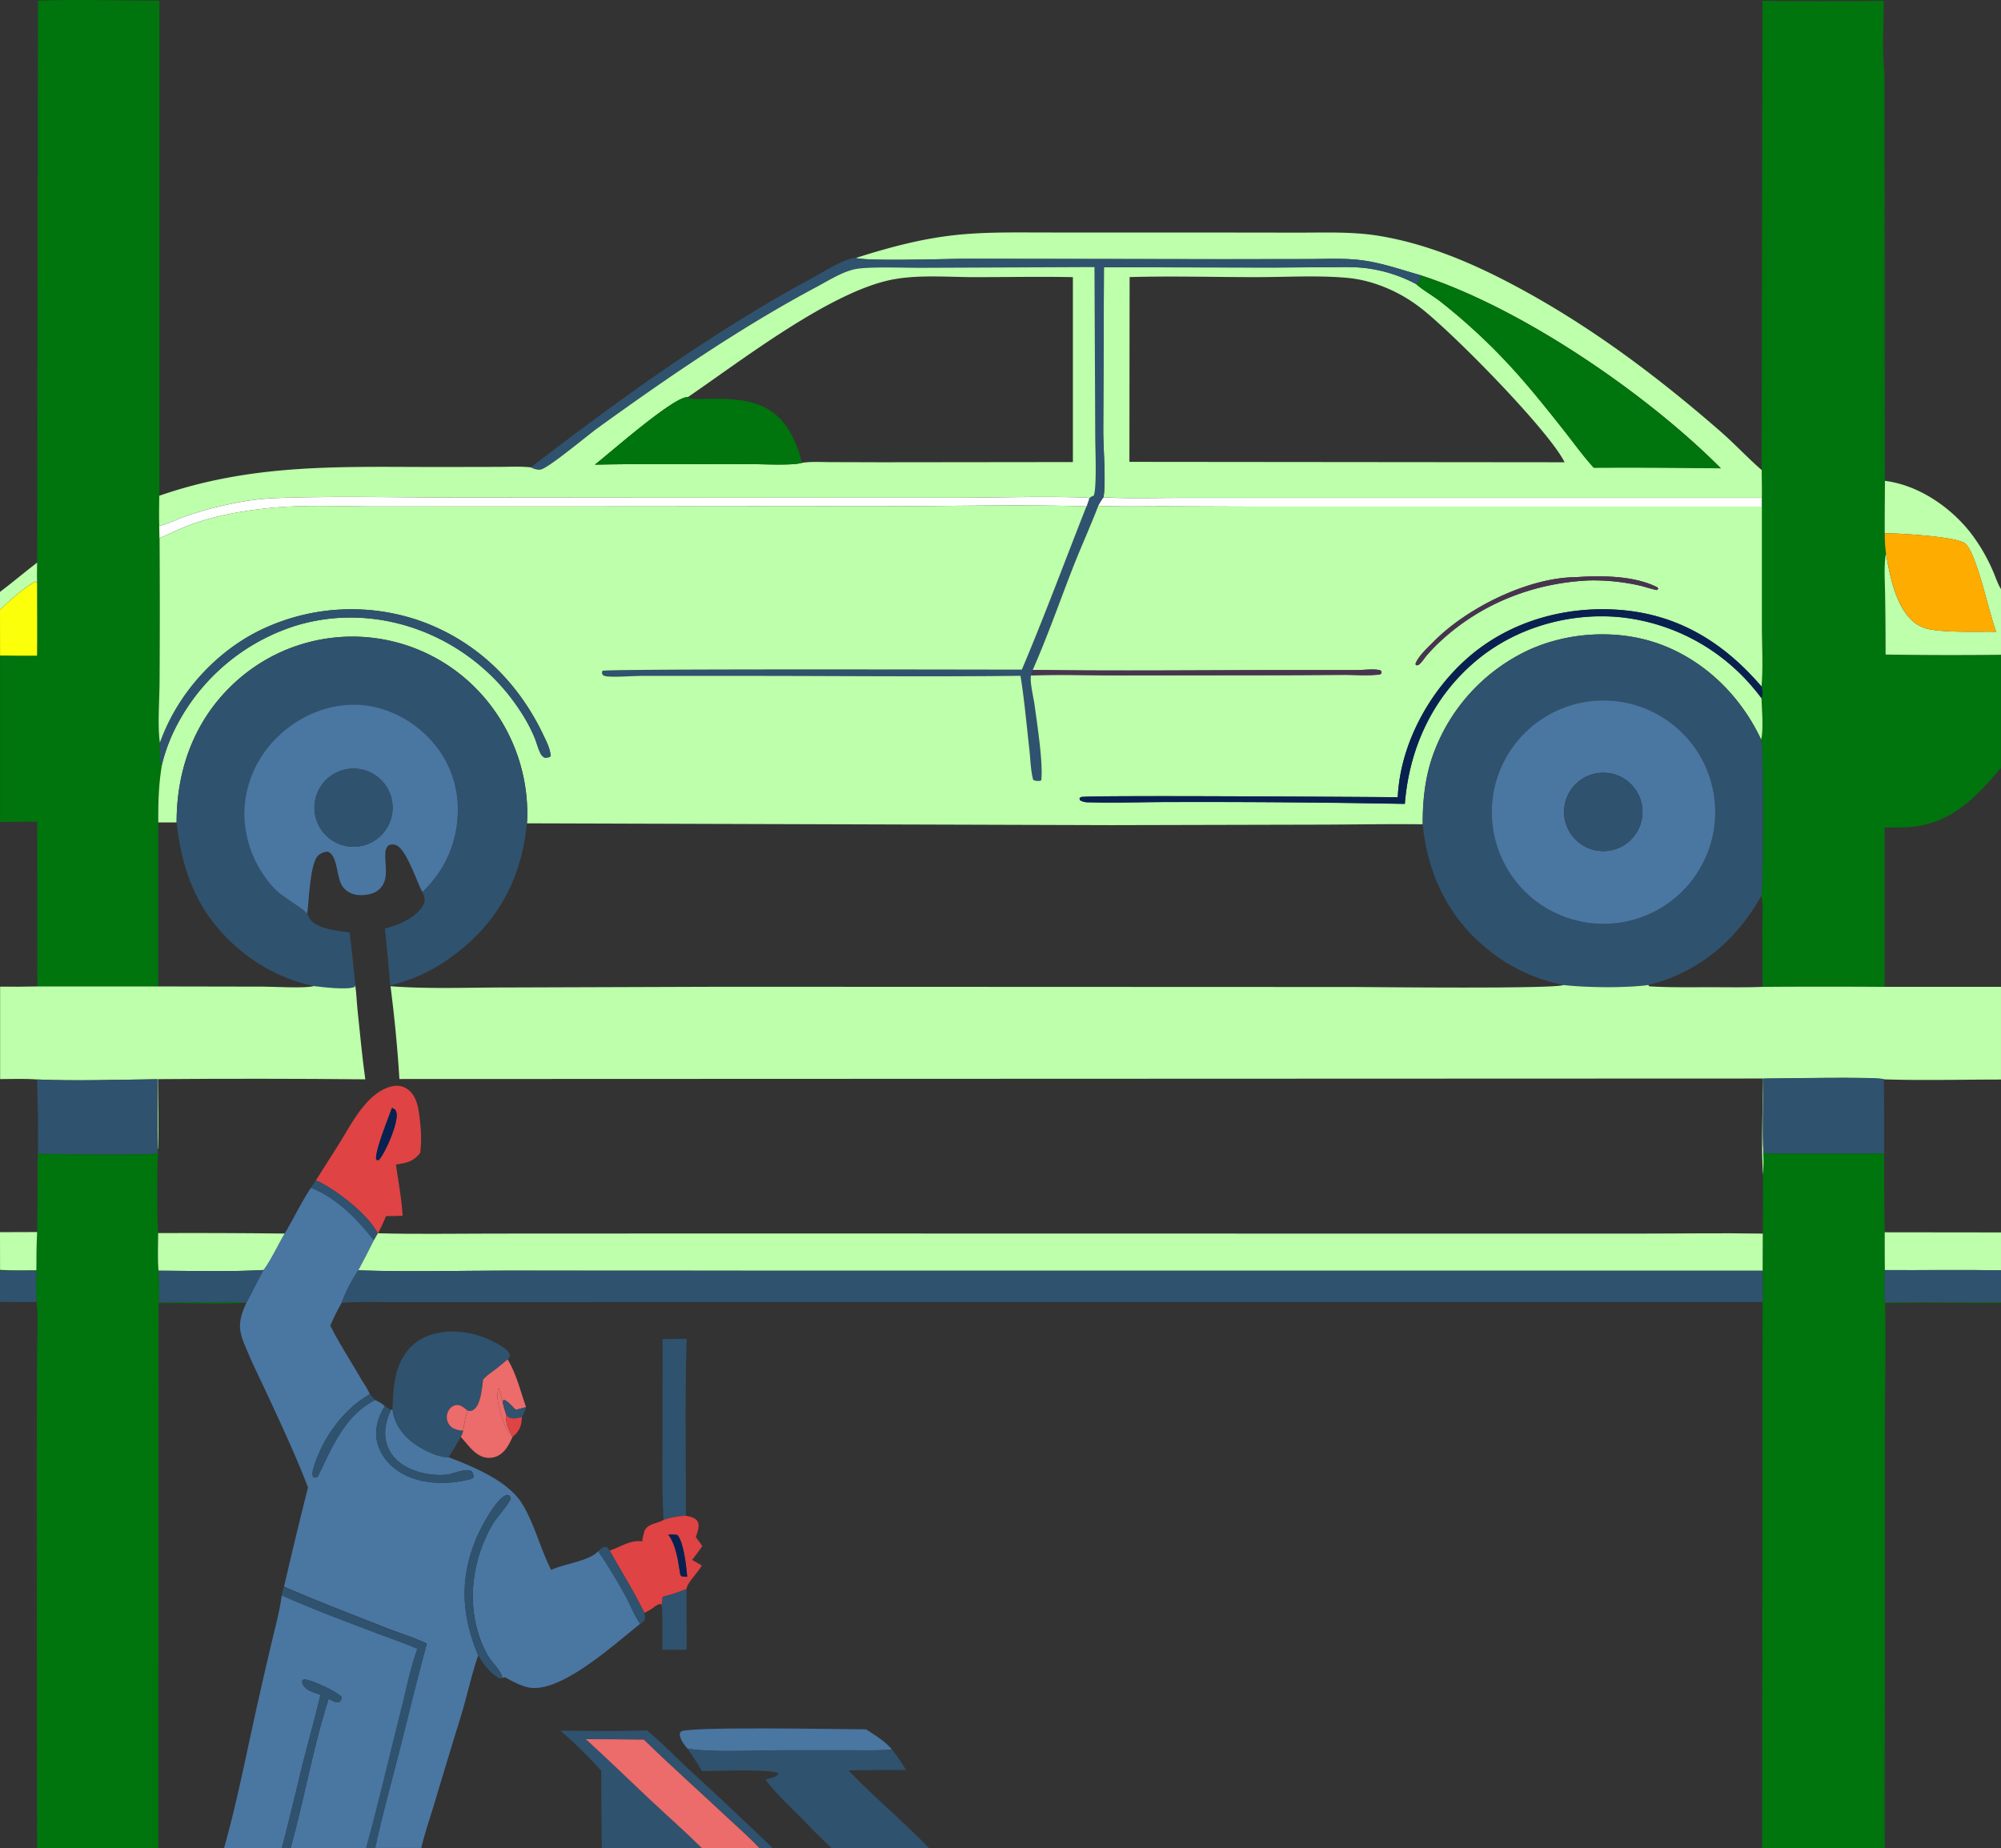 <svg id="Layer_1" data-name="Layer 1" xmlns="http://www.w3.org/2000/svg" viewBox="0 0 1024 945.86"><rect x="0" y="0" width="1024" height="945.86" fill="#333333" stroke="none"/><defs><style>.cls-1{fill:#00740d;}.cls-2{fill:#bdffaa;}.cls-3{fill:#2f526e;}.cls-4{fill:#fefefe;}.cls-5{fill:#ffac00;}.cls-6{fill:#48344f;}.cls-7{fill:#fbff0a;}.cls-8{fill:#082151;}.cls-9{fill:#4a76a2;}.cls-10{fill:#df4344;}.cls-11{fill:#ec6b6b;}</style></defs><path class="cls-1" d="M19.41.37C40-.44,60.94.33,81.54.33l0,253.38c-.06,5.16-.2,10.33,0,15.49l.06,6.16q.26,36.86,0,73.71c0,8.68-1.15,23.33.22,31.24a88.36,88.36,0,0,0,.39,10.55l.66.43c-1.71,10.07-2,19.38-1.88,29.58l0,84H19.09L19,420.59c-6.31-.09-12.64,0-18.95.07v-85.2c6.31.1,12.63.06,18.94.08.18-12.44,0-24.89,0-37.32-.14-3.41,0-6.86,0-10.27Z"/><path class="cls-1" d="M901.93.44Q933,.8,964,.44c0,11-.81,26,.36,36.52l.2,209.12c0,8.93-.18,17.87-.07,26.8a71,71,0,0,0,.57,10.31c-1.13,6.84-.5,14.31-.41,21.24q.28,15.27.24,30.55,29.54.45,59.07.11v57.83c-12.19,14.67-25.28,28.31-45.36,30.21-4.7.44-9.46.36-14.18.36V505q-31.22-.15-62.44,0l-.14-30.2c0-5.13.71-11.5-.52-16.41,1-5.23,1.3-74.64-.11-79.89,1.25-5.78.34-15.18.15-21.25.88-2.08.53-3.83,0-6,.88-10.25.19-21.07.18-31.38V259.26l0-4.51c.09-4.72,0-9.46-.07-14.18Z"/><path class="cls-2" d="M437.89,132.05c16.84-5.39,34-10,51.63-11.82,16-1.66,32.29-1.21,48.36-1.24l73.3,0,53.29.07c13.52,0,27.36-.56,40.75,1.57C728,124.3,749.6,133,770,143.49c40.37,20.8,76.08,47.42,110.25,77.14,7.34,6.38,14,13.62,21.3,19.94,0,4.72.16,9.46.07,14.18l-225.28,0H604.81c-13.34,0-26.79.39-40.1-.23,1.35-7.76-.11-25.11-.12-33.83l.35-83.94,85.89.17,28-.17c6.84,0,13.78-.36,20.58.52a74.25,74.25,0,0,1,25.37,8.14c3.83,3.32,8.66,5.95,12.7,9.13a306.47,306.47,0,0,1,30.76,27.87c11.45,11.86,21.73,24.71,31.93,37.63,4.94,6.25,9.7,12.87,15,18.79l.45.48q32.49-.18,65,.3c-38.1-38.25-101.88-82-153.44-98.7-10.25-2.91-20.59-6.58-31.22-7.83-8.67-1-17.73-.51-26.46-.5l-43.76.06-132.53-.21C483.68,132.52,444.52,133.8,437.89,132.05Zm140.18,9.76-.1,94.56,222.69.21c-8-16.32-58.66-67.83-74.49-79.63a77.12,77.12,0,0,0-21.67-11.49,65.43,65.43,0,0,0-15.6-3.31c-15.11-1.3-30.94-.31-46.14-.32C621.25,141.83,599.56,141.19,578.07,141.81Z"/><path class="cls-3" d="M271.6,239.2c46.28-35.48,93.1-69.43,144.53-97.19,5-2.71,16.28-9.93,21.76-10,6.63,1.75,45.79.47,55.3.43l132.53.21,43.76-.06c8.73,0,17.79-.53,26.46.5,10.63,1.25,21,4.92,31.22,7.83a7.22,7.22,0,0,1-2.41,4.5,74.25,74.25,0,0,0-25.37-8.14c-6.8-.88-13.74-.56-20.58-.52l-28,.17-85.89-.17-.35,83.94c0,8.72,1.47,26.07.12,33.83a36.8,36.8,0,0,0-2.7,4.36c-4.19,10.89-9.06,21.51-13.29,32.39-6.68,17.2-12.79,34.64-20.23,51.53l-.8,2.79c-.81,3.1,1.3,11.51,1.81,15.29,1.33,10,4.34,28.92,3.43,38.38l-.63.35c-1.28,0-2.41.16-3.53-.56-1.31-4.94-1.37-10.52-1.95-15.61-1.42-12.52-2.53-25.18-4.52-37.61-46.59.57-93.25.06-139.85.05l-53,0c-6,0-12.34.64-18.31.32a6.94,6.94,0,0,1-2.49-.64c-.65-1-.56-1-.34-2.25,2.37-1.13,193.25-.62,214.67-.62,11.67-27.55,22.1-55.71,33.07-83.56l1.35-3.93c.37-.88,1.49-1.17,2.32-1.61,1.59-4.42.72-24.22.73-30l-.39-86.92-88,.37c-8.66.07-27.14-.73-34.36.66-6.45,1.25-13.93,6-19.72,9.06-39.21,20.91-76.43,46.49-112.43,72.48-5.22,3.77-24.46,19.86-28.72,21C275.16,240.71,273.11,239.94,271.6,239.2Z"/><path class="cls-2" d="M81.5,253.71C129.94,236.92,175,239,225.29,239l29.59-.06c5.51,0,11.24-.35,16.72.24,1.51.74,3.56,1.51,5.27,1.07,4.26-1.1,23.5-17.19,28.72-21,36-26,73.22-51.57,112.43-72.48,5.79-3.1,13.27-7.81,19.72-9.06,7.22-1.39,25.7-.59,34.36-.66l88-.37.39,86.92c0,5.73.86,25.53-.73,30-.83.44-2,.73-2.32,1.61a3.07,3.07,0,0,0-1.76-.59c-22.69-.75-46,.06-68.78.08l-135.49,0-123.76-.11c-28.71-.1-57.62-.73-86.31.27a136.65,136.65,0,0,0-24,3.18,181.73,181.73,0,0,0-22.25,6.13c-4.46,1.57-9,3.85-13.58,5C81.3,264,81.44,258.87,81.5,253.71ZM352,203.25c-7-.58-40.27,28.9-47.55,34.55,26.51-.57,53.08-.11,79.59-.28,5.85,0,21.42.82,26.32-.63,4.63-.75,9.84-.4,14.54-.39l25.76.08,98.38-.11,0-94.63c-16.69-.34-33.45,0-50.15,0-13.6,0-28.66-1.35-42,1.19C425.11,149.07,379.51,184.47,352,203.25Z"/><path class="cls-1" d="M727.16,141c51.56,16.7,115.34,60.45,153.44,98.7q-32.49-.48-65-.3l-.45-.48c-5.32-5.92-10.08-12.54-15-18.79-10.2-12.92-20.48-25.77-31.93-37.63a306.47,306.47,0,0,0-30.76-27.87c-4-3.18-8.87-5.81-12.7-9.13A7.22,7.22,0,0,0,727.16,141Z"/><path class="cls-1" d="M304.41,237.8c7.28-5.65,40.57-35.13,47.55-34.55.19.11.37.22.57.32,2.12,1.08,6.7.52,9.15.5,22.65-.24,37.58,1.93,46.48,25.35a52.29,52.29,0,0,1,2.16,7.47c-4.9,1.45-20.47.59-26.32.63C357.49,237.69,330.92,237.23,304.41,237.8Z"/><path class="cls-2" d="M964.6,246.08c17.08,2.16,33.39,13.26,43.86,26.63a91.5,91.5,0,0,1,11.4,19.49c1.33,3,2.43,6.56,4.14,9.3v33.59q-29.54.35-59.07-.11,0-15.27-.24-30.55c-.09-6.93-.72-14.4.41-21.24,2,11.08,4.55,25.34,12.7,33.7a17.74,17.74,0,0,0,7.77,4.72c8.1,2.3,26.66,1.55,36,1.71-3.81-9.62-9.59-38.78-15.61-44.95-3.71-3.81-34.77-5.45-41.46-5.49C964.42,264,964.57,255,964.6,246.08Z"/><path class="cls-4" d="M81.49,269.2c4.55-1.15,9.12-3.43,13.58-5a181.73,181.73,0,0,1,22.25-6.13,136.65,136.65,0,0,1,24-3.18c28.69-1,57.6-.37,86.31-.27l123.76.11,135.49,0c22.75,0,46.09-.83,68.78-.08a3.07,3.07,0,0,1,1.76.59l-1.35,3.93c-33.26-1-66.74-.14-100-.1l-170.62.13-94.12,0c-18.21,0-37.11-1-55.21,1-12.62,1.37-25.94,3.75-37.89,8.06-5.69,2.05-11.08,4.79-16.64,7.12Z"/><path class="cls-4" d="M562,258.93a36.8,36.8,0,0,1,2.7-4.36c13.31.62,26.76.23,40.1.23h71.52l225.28,0,0,4.51-252.53,0-52-.19C585.42,259.1,573.68,259.35,562,258.93Z"/><path class="cls-2" d="M528.49,342.85c7.44-16.89,13.55-34.33,20.23-51.53,4.23-10.88,9.1-21.5,13.29-32.39,11.67.42,23.41.17,35.09.17l52,.19,252.53,0v60.67c0,10.31.7,21.13-.18,31.38-19.35-22.56-42.71-37-72.94-39.25-27.91-2-56.21,6-77.41,24.58-19.8,17.38-34.23,43.9-35.75,70.42l-.05.89c-16.75-.07-159.81-1.09-162.1-.09a4.33,4.33,0,0,0-.77.6l.23,1a8.53,8.53,0,0,0,4.54,1.06c14,.37,28.11-.16,42.09-.13q59.82-.17,119.62.94c2.27-28.46,14.18-54.36,36.18-73,20.18-17.08,47.52-25,73.7-22.58a102.7,102.7,0,0,1,69,36.9q1.89,2.25,3.64,4.6c.19,6.07,1.1,15.47-.15,21.25-10.37-22.19-28.76-40.48-52-48.92-21.55-7.82-47.41-6.24-68,3.54a94.28,94.28,0,0,0-48,53.46c-4,11.3-5.26,23.3-5.17,35.24-16.93-.21-33.9.12-50.83.18l-108.91.26-298.71-.93c.11-1.28.18-2.56.19-3.85a91.52,91.52,0,0,0-26.07-65A88.72,88.72,0,0,0,117.39,352c-18.58,18.52-27.06,43-27,68.91H81c-.08-10.2.17-19.51,1.88-29.58a88,88,0,0,1,7.6-20.09,103.94,103.94,0,0,1,60.65-50.95c43.42-13.36,90.58,5.81,115.12,43.54a80.8,80.8,0,0,1,7.32,13.58c1.05,2.63,1.74,5.5,3,8a4.64,4.64,0,0,0,2.21,2.35c1.34-.06,1.85.05,3-.71-.05-3.5-2-7.35-3.5-10.46-13-27.61-34.55-48.65-63.46-58.91a107,107,0,0,0-80.86,4.47c-23.74,11.31-43.42,33.39-52.09,58.16-1.37-7.91-.25-22.56-.22-31.24q.24-36.85,0-73.71c5.56-2.33,11-5.07,16.64-7.12,12-4.31,25.27-6.69,37.89-8.06,18.1-2,37-1,55.21-1l94.12,0L456,259.05c33.29,0,66.77-.87,100,.1-11,27.85-21.4,56-33.07,83.56-21.42,0-212.3-.51-214.67.62-.22,1.21-.31,1.21.34,2.25a6.94,6.94,0,0,0,2.49.64c6,.32,12.28-.33,18.31-.32l53,0c46.6,0,93.26.52,139.85-.05,2,12.43,3.1,25.09,4.52,37.61.58,5.09.64,10.67,1.95,15.61,1.12.72,2.25.57,3.53.56l.63-.35c.91-9.46-2.1-28.35-3.43-38.38-.51-3.78-2.62-12.19-1.81-15.29,15.31-.5,30.76,0,46.08,0l84.59-.09,29.65-.16c5.27,0,10.76.42,16,0,1.23-.1,2.17.1,3-.86l-.2-1.12a2.21,2.21,0,0,0-1-.51c-3.5-.6-8.32.07-12,.07l-34.72,0C615.56,342.94,572,343.47,528.49,342.85Zm277.9-47.46c-24.45.17-55.88,15.81-72.82,33.08-2.79,2.84-8,7.53-9.21,11.34l.3.66c1.13,0,1.26-.09,2.11-.91,1.28-1.25,2.26-2.88,3.43-4.23a92,92,0,0,1,8.08-8.2c20.74-18.71,47.08-28.8,74.83-30.08a108.7,108.7,0,0,1,25.62,2.54c3.06.69,6,1.78,9.08,2.38l.81-.58-.38-.77C836.34,294.55,819.46,294.47,806.39,295.39Z"/><path class="cls-5" d="M964.53,272.88c6.69,0,37.75,1.68,41.46,5.49,6,6.17,11.8,35.33,15.61,44.95-9.37-.16-27.93.59-36-1.71a17.74,17.74,0,0,1-7.77-4.72c-8.15-8.36-10.7-22.62-12.7-33.7A71,71,0,0,1,964.53,272.88Z"/><path class="cls-2" d="M0,302.92c6.45-4.84,12.57-10.09,19-15,0,3.41-.16,6.86,0,10.27l-.72-.59C13.56,299.57,3.91,308.27,0,312Z"/><path class="cls-6" d="M813.11,297.05c-27.75,1.28-54.09,11.37-74.83,30.08a92,92,0,0,0-8.08,8.2c-1.17,1.35-2.15,3-3.43,4.23-.85.82-1,.92-2.11.91l-.3-.66c1.26-3.81,6.42-8.5,9.21-11.34,16.94-17.27,48.37-32.91,72.82-33.08,13.07-.92,30-.84,41.85,5.23l.38.77-.81.58c-3.09-.6-6-1.69-9.08-2.38A108.7,108.7,0,0,0,813.11,297.05Z"/><path class="cls-7" d="M0,312c3.91-3.7,13.56-12.4,18.25-14.34l.72.59c0,12.43.15,24.88,0,37.32-6.31,0-12.63,0-18.94-.08Z"/><path class="cls-3" d="M81.79,380.31c8.67-24.77,28.35-46.85,52.09-58.16a107,107,0,0,1,80.86-4.47c28.91,10.26,50.49,31.3,63.46,58.91,1.46,3.11,3.45,7,3.5,10.46-1.13.76-1.64.65-3,.71a4.64,4.64,0,0,1-2.21-2.35c-1.24-2.54-1.93-5.41-3-8a80.8,80.8,0,0,0-7.32-13.58c-24.54-37.73-71.7-56.9-115.12-43.54A103.94,103.94,0,0,0,90.44,371.2a88,88,0,0,0-7.6,20.09l-.66-.43A88.36,88.36,0,0,1,81.79,380.31Z"/><path class="cls-8" d="M715.29,408l.05-.89c1.52-26.52,15.95-53,35.75-70.42,21.2-18.62,49.5-26.62,77.41-24.58,30.23,2.21,53.59,16.69,72.94,39.25.5,2.14.85,3.89,0,6q-1.75-2.36-3.64-4.6a102.7,102.7,0,0,0-69-36.9c-26.18-2.39-53.52,5.5-73.7,22.58-22,18.61-33.91,44.51-36.18,73q-59.8-1.11-119.62-.94c-14,0-28.13.5-42.09.13a8.53,8.53,0,0,1-4.54-1.06l-.23-1a4.33,4.33,0,0,1,.77-.6C555.48,406.86,698.54,407.88,715.29,408Z"/><path class="cls-3" d="M728.06,421.85c-.09-11.94,1.18-23.94,5.17-35.24a94.28,94.28,0,0,1,48-53.46c20.63-9.78,46.49-11.36,68-3.54,23.22,8.44,41.61,26.73,52,48.92,1.41,5.25,1.07,74.66.11,79.89-12.19,22-30.63,38-55,44.95-.92.26-1.85.5-2.79.71-11.4,1.6-32.08,1.37-43.53,0a88.5,88.5,0,0,1-39.48-18.85C740.85,469,730.52,447,728.06,421.85Zm86.83-63.09a57.17,57.17,0,1,0,62.61,51.45A57.17,57.17,0,0,0,814.89,358.76Z"/><path class="cls-3" d="M90.39,420.88c-.06-25.95,8.42-50.39,27-68.91a88.72,88.72,0,0,1,126.34.55,91.52,91.52,0,0,1,26.07,65c0,1.29-.08,2.57-.19,3.85-2.4,25.78-12.85,47.28-32.92,64-10.85,9-23.2,15.83-37.05,18.85-.65-9.66-1.75-19.36-2.65-29,6.62-1.65,15.29-5.27,19.09-11.24a5.66,5.66,0,0,0,1.09-4.78,17.2,17.2,0,0,0-1-2.66,56.87,56.87,0,0,0,18.13-40.93,52.18,52.18,0,0,0-14.62-37.73c-9.72-10.21-23.45-16.92-37.65-17.16-15-.26-29.37,6.14-40.05,16.51a55.23,55.23,0,0,0-16.9,39.24,56.72,56.72,0,0,0,16,38.85c3.81,3.83,14.45,9.69,16.21,12.34,1.22,3.25,2.77,4.71,6,6.16,4.73,2.15,10.52,2.66,15.65,3.36q1.6,13.41,2.88,26.84l-.16,1.07c-3.64,1.76-16.63.15-21-.38a88.48,88.48,0,0,1-36.41-17.34C102.49,469.92,93.29,448,90.39,420.88Z"/><path class="cls-6" d="M527.69,345.64l.8-2.79c43.5.62,87.07.09,130.58.11l34.72,0c3.64,0,8.46-.67,12-.07a2.21,2.21,0,0,1,1,.51l.2,1.12c-.82,1-1.76.76-3,.86-5.23.44-10.72,0-16,0l-29.65.16-84.59.09C558.45,345.66,543,345.14,527.69,345.64Z"/><path class="cls-9" d="M825.76,472.58a57.17,57.17,0,1,1,51.74-62.37A57.17,57.17,0,0,1,825.76,472.58Zm-8-76.93a20.06,20.06,0,1,0,18.66,7.7A20,20,0,0,0,817.76,395.65Z"/><path class="cls-9" d="M216.14,456.48l-.28-.52c-2.78-5.32-8-21.41-13.15-23.43a5,5,0,0,0-3.75,0c-1.58,1.49-1.75,2.93-1.79,5-.11,5.9,1.93,12.85-3,17.51-2.72,2.58-7,3.25-10.65,3a10.8,10.8,0,0,1-7.87-3.89c-3.8-4.68-2.45-16.22-7.94-18.28a7.51,7.51,0,0,0-4.89,2c-4.17,3.78-4.74,23.5-5.6,29.81-1.76-2.65-12.4-8.51-16.21-12.34a56.72,56.72,0,0,1-16-38.85A55.23,55.23,0,0,1,142,377.17C152.63,366.8,167,360.4,182,360.66c14.2.24,27.93,6.95,37.65,17.16a52.18,52.18,0,0,1,14.62,37.73A56.87,56.87,0,0,1,216.14,456.48Zm-35.9-63.12a20,20,0,1,0,20.67,19.23A20,20,0,0,0,180.24,393.36Z"/><path class="cls-3" d="M181.74,433.32a20,20,0,1,1,19.17-20.73A20,20,0,0,1,181.74,433.32Z"/><path class="cls-3" d="M822.75,435.44a20,20,0,1,1,16.18-12.06A20.05,20.05,0,0,1,822.75,435.44Z"/><path class="cls-2" d="M181.74,504c.7,4.08.75,8.45,1.19,12.59,1.26,11.92,2.36,23.9,4,35.78q-53-.52-106.09-.09c.08,11.86.37,23.77.13,35.62l-.19,0c-.3-11.84-.14-23.73-.21-35.57-20.41.2-41.11,1-61.51.12-6.28-.49-12.72-.23-19-.2V504.94q9.54.12,19.09-.1H80.94l53.89.1c5.31,0,21.39,1,25.76-.29,4.36.53,17.35,2.14,21,.38Z"/><path class="cls-2" d="M800.06,504.1c11.45,1.35,32.13,1.58,43.53,0l.38.68c10.28.64,20.6.45,30.89.45,9,0,18.14.18,27.17-.18q31.22-.21,62.44,0l59.53,0v47.43c-19.91,0-40,.56-59.92-.1-4.31-1.37-53.22-.37-61.62-.35-.08,12.73-.66,25.72,0,38.42a59.7,59.7,0,0,1-.26,10.78c-1-16.24-.08-33,.06-49.27l-697.86.25q-1.49-23.8-4.56-47.48c19.52,1.5,39.57.63,59.15.64L369,505l323.6.12C703.17,505.16,796.19,506.19,800.06,504.1Z"/><path class="cls-3" d="M902.46,551.93c8.4,0,57.31-1,61.62.35q.18,19,.15,38.08h-61.8C901.8,577.65,902.38,564.66,902.46,551.93Z"/><path class="cls-3" d="M19,552.45c20.4.92,41.1.08,61.51-.12.07,11.84-.09,23.73.21,35.57-.12,1.22.12,1.68-.79,2.57-20.1.77-40.47.16-60.59.07C19.77,577.88,19.24,565.11,19,552.45Z"/><path class="cls-10" d="M161.65,604.08l11.76-18.52c6.35-10.15,14.27-26.52,27-29.56a9.69,9.69,0,0,1,8,1.33c3.52,2.4,5.12,6.74,5.76,10.79,1.14,7.21,1.83,14.68.85,21.93-3.62,4.57-6.93,5.08-12.41,5.93,1.23,8.62,2.93,17.52,3.43,26.2-2.82.11-5.64.24-8.46.16-1.32,3-2.57,6-4.14,8.82l-.12.17C188.79,621.74,171.34,608.24,161.65,604.08ZM200.57,567c-1.54,4.42-9.29,23.41-8,26.6,1.11.15.65.22,1.39,0,3.44-4,9.55-18.16,9-23.5a4.21,4.21,0,0,0-.88-2.26Z"/><path class="cls-8" d="M194,593.56c-.74.21-.28.14-1.39,0-1.28-3.19,6.47-22.18,8-26.6l1.51.85a4.21,4.21,0,0,1,.88,2.26C203.5,575.4,197.39,589.52,194,593.56Z"/><path class="cls-1" d="M80.74,587.9l.19,0c-.57,14.18-.66,29,0,43.21,0,6.34-.36,12.95.19,19.25a145.89,145.89,0,0,1,.21,16.2l29.79-.1c4.82,0,10.21-.42,15,.33-15,.56-30,0-45,.16l-.09,279H18.91L18.78,752.5l.13-57.3c0-9.43.79-19.52-.16-28.87-.43-5.27-.17-10.67-.15-16L0,650.31v-.41c6.14.44,12.44.19,18.6.2,0-6.53,0-13,.37-19.56.35-13.32.1-26.67.39-40,20.12.09,40.49.7,60.59-.07C80.86,589.58,80.62,589.12,80.74,587.9Z"/><path class="cls-1" d="M902.43,590.35h61.8q-.09,20.14.26,40.3c0,6.45,0,12.9.06,19.35q-.21,8.24-.08,16.48l59.53,0v.41c-19.75,0-39.58-.42-59.32,0,.47,22.57-.11,45.17-.11,67.73l0,135.66c0,25.18-.28,50.4,0,75.57H901.75L902,666.39c.25-5.3,0-10.71,0-16l.08-19q.14-15.11.07-30.2A59.7,59.7,0,0,0,902.43,590.35Z"/><path class="cls-3" d="M161.65,604.08c9.69,4.16,27.14,17.66,31.59,27.25l-2,3.48c-8.83-11-18.78-21.52-32.16-26.89C159.91,606.61,160.8,605.35,161.65,604.08Z"/><path class="cls-9" d="M145.67,631.31c4.65-7.73,8.4-15.88,13.46-23.39,13.38,5.37,23.33,15.85,32.16,26.89q-3.84,7.73-7.94,15.32a83,83,0,0,0-8.56,16.72,102.51,102.51,0,0,0-5.75,11.6c4.64,9.25,10.39,18,15.58,27,1.45,2.5,3.62,5.43,4.64,8.08-13.47,7.5-24.63,23.08-28.83,37.86-.42,1.5-.87,3.09-.13,4.56,1.27.44,1.15.24,2.32-.24,7.22-14.83,13.68-31.31,29.34-39.22a19.19,19.19,0,0,1,5,3.14c-3.38,5.29-5.37,11.78-4,18,1.39,6.53,5.93,12.17,11.51,15.68,10.18,6.42,24.22,6.72,35.6,3.85A4.94,4.94,0,0,0,242.4,756a6.2,6.2,0,0,0-1-3.08c-3.27-1.8-9.59,1.59-13.39,1.84-11.74.77-26.91-3.7-30.28-16.46-1.51-5.71-.09-11.53,2.34-16.75l.8-.35c.8,6.85,4.52,12.32,9.82,16.57,4.44,3.58,13.12,8.12,18.87,8,11.51,4.43,26.54,10.58,34.82,20,3.17,3.63,5.37,8.2,7.31,12.57,3.64,8.21,6.28,17.16,10.36,25.12,6.05-3,20.21-4.71,24.09-9.67,5,7.46,9.65,15,13.9,22.86,2.48,4.61,4.59,10.18,7.62,14.37-12.78,10-39.68,34.87-56.22,32.73-4.22-.54-9.26-3.28-12.95-5.33a7.84,7.84,0,0,0-1.36.29c-.57-3.62-5.74-8.24-7.64-11.69-11.46-20.91-9.19-46.76,2.63-67,2-3.39,8.47-10.4,9.3-13.26l-.75-1.33c-.73-.25-.93-.47-1.71-.19-5.3,1.91-13.08,16.95-15.25,22.15-8.66,20.71-7.45,39.32,1,59.79-3.62,10.55-5.89,21.63-9.2,32.3q-6.67,21.51-13.1,43.11c-2.3,7.66-5,15.35-6.8,23.15H192c3.61-16.7,8.21-33.26,12.44-49.82,4.65-18.25,9-36.58,14-54.75-6.6-3.21-14.18-5.45-21-8.15-17.41-6.85-34.92-13.58-52.1-21q5.9-25.47,12.28-50.81c-6.18-16-13.44-31.68-20.66-47.19-4.26-9.14-8.83-18.19-12.48-27.6-3-7.71-1.6-12.53,1.65-19.81,3-5.6,5.71-11.25,8.8-16.79C139,644.4,142.09,637.32,145.67,631.31Z"/><path class="cls-2" d="M0,630.6l19-.06c-.32,6.53-.39,13-.37,19.56-6.16,0-12.46.24-18.6-.2Z"/><path class="cls-2" d="M964.49,630.66l59.51.07v19.39c-19.8-.33-39.64,0-59.45-.11C964.44,643.56,964.51,637.11,964.49,630.66Z"/><path class="cls-2" d="M80.93,631.07q32.37-.15,64.74.24c-3.58,6-6.7,13.09-10.79,18.65-17.81,1-35.91.42-53.76.36C80.57,644,80.93,637.41,80.93,631.07Z"/><path class="cls-2" d="M193.36,631.16c19.66.53,39.41.17,59.08.16l110.31-.05,355.69.06,119.79,0c21.28,0,42.6-.37,63.87,0l-.08,19-496.36,0-145.75-.05c-25.46,0-51.12.74-76.56-.16q4.11-7.59,7.94-15.32l2-3.48Z"/><path class="cls-3" d="M81.12,650.32c17.85.06,35.95.61,53.76-.36-3.09,5.54-5.84,11.19-8.8,16.79-4.75-.75-10.14-.32-15-.33l-29.79.1A145.89,145.89,0,0,0,81.12,650.32Z"/><path class="cls-3" d="M174.79,666.85a83,83,0,0,1,8.56-16.72c25.44.9,51.1.15,76.56.16l145.75.05,496.36,0c0,5.3.21,10.71,0,16l-502.52,0-150.6.06h-47.2C192.81,666.43,183.59,666,174.79,666.85Z"/><path class="cls-3" d="M964.55,650c19.81.11,39.65-.22,59.45.11v16.34l-59.53,0Q964.35,658.26,964.55,650Z"/><path class="cls-3" d="M0,650.31l18.6.06c0,5.29-.28,10.69.15,16L0,666.29Z"/><path class="cls-3" d="M259.76,695.69a122.68,122.68,0,0,1-10,7.91l-2.49,2.27c-.67,4.2-1.13,12.54-4.6,15.29a3.17,3.17,0,0,1-2.94.86c-.19,0-.37-.11-.56-.16-1.48-1.22-3.2-2.87-5.26-2.83a5.34,5.34,0,0,0-3.94,2.18,6.72,6.72,0,0,0-1.2,5.45A6.58,6.58,0,0,0,232,731a12.86,12.86,0,0,0,5,1.17,10.54,10.54,0,0,1-1.23,3.23c-2,3.54-4,7-6.25,10.45-5.75.08-14.43-4.46-18.87-8-5.3-4.25-9-9.72-9.82-16.57.42-7.84.49-15.7,3.57-23,2.82-6.71,7.61-11.94,14.5-14.59,9.56-3.67,21.32-2.57,30.57,1.52,3.12,1.38,10.55,4.79,11.52,8.23C261.22,694.1,260.19,695.09,259.76,695.69Z"/><path class="cls-3" d="M351,775.72a41.88,41.88,0,0,0-11.41,2.11c-.81-12.92-.58-26-.57-38.89l.07-53.64,12.28-.13C350.51,715.29,351.06,745.57,351,775.72Z"/><path class="cls-11" d="M249.76,703.6a122.68,122.68,0,0,0,10-7.91c4.7,7.86,6.44,16,9.47,24.45L264,721.52c-1.71-1.41-4.09-4.61-6.15-5.1l-.65.86c-.56-2.36-1.28-4.68-1.94-7-2,4.23.9,13.2,2.43,17.38a19.38,19.38,0,0,0,4.64,7.67c-2,4.27-4.05,8.52-8.8,10.25a10.05,10.05,0,0,1-7.61-.49c-4.21-2-6.94-6.39-10.11-9.68a10.54,10.54,0,0,0,1.23-3.23,85.75,85.75,0,0,1,2.15-10.31c.19,0,.37.12.56.16a3.17,3.17,0,0,0,2.94-.86c3.47-2.75,3.93-11.09,4.6-15.29Z"/><path class="cls-11" d="M262.31,735.32a19.38,19.38,0,0,1-4.64-7.67c-1.53-4.18-4.43-13.15-2.43-17.38.66,2.33,1.38,4.65,1.94,7a55.56,55.56,0,0,0,2,7C258.42,728.42,260.4,731.72,262.31,735.32Z"/><path class="cls-3" d="M192,716.46c-15.66,7.91-22.12,24.39-29.34,39.22-1.17.48-1.05.68-2.32.24-.74-1.47-.29-3.06.13-4.56,4.2-14.78,15.36-30.36,28.83-37.86C190.15,714.48,191,715.54,192,716.46Z"/><path class="cls-3" d="M257.18,717.28l.65-.86c2.06.49,4.44,3.69,6.15,5.1l5.25-1.38a23.89,23.89,0,0,1-2.18,5,11.65,11.65,0,0,1-4.82.79,4.14,4.14,0,0,1-3.09-1.67A55.56,55.56,0,0,1,257.18,717.28Z"/><path class="cls-11" d="M237,732.17a12.86,12.86,0,0,1-5-1.17,6.58,6.58,0,0,1-3.21-4.34,6.72,6.72,0,0,1,1.2-5.45,5.34,5.34,0,0,1,3.94-2.18c2.06,0,3.78,1.61,5.26,2.83A85.75,85.75,0,0,0,237,732.17Z"/><path class="cls-3" d="M200.05,721.59c-2.43,5.22-3.85,11-2.34,16.75,3.37,12.76,18.54,17.23,30.28,16.46,3.8-.25,10.12-3.64,13.39-1.84a6.2,6.2,0,0,1,1,3.08,4.94,4.94,0,0,1-2.38,1.14c-11.38,2.87-25.42,2.57-35.6-3.85-5.58-3.51-10.12-9.15-11.51-15.68-1.33-6.27.66-12.76,4-18Z"/><path class="cls-10" d="M259.14,724.23a4.14,4.14,0,0,0,3.09,1.67,11.65,11.65,0,0,0,4.82-.79c0,3.53-.8,6.42-3.33,9a11.75,11.75,0,0,1-1.41,1.22C260.4,731.72,258.42,728.42,259.14,724.23Z"/><path class="cls-3" d="M244.68,847.3c-8.44-20.47-9.65-39.08-1-59.79,2.17-5.2,9.95-20.24,15.25-22.15.78-.28,1-.06,1.71.19l.75,1.33c-.83,2.86-7.32,9.87-9.3,13.26-11.82,20.25-14.09,46.1-2.63,67,1.9,3.45,7.07,8.07,7.64,11.69l-1.39.12C250.72,856.47,247.65,851.85,244.68,847.3Z"/><path class="cls-10" d="M339.57,777.83A41.88,41.88,0,0,1,351,775.72c2.09.5,4.67.84,5.91,2.82,1.42,2.27-.08,5.85-.82,8.15,1.11,1.51,2.28,3,3.3,4.56-1.66,2.42-3.4,4.75-5.2,7.07l4.92,2.83c-1.62,3.39-7.54,8.82-7.77,12.06a84,84,0,0,1-12.26,4c-.1,1.77-.26,3.56-.28,5.33l-.29-1.6c-1.45-.26-3.05,1-4.23,1.85a19.79,19.79,0,0,1-4.56,2.59c-5.37-11-11.77-21.2-17.75-31.84,5.75-1.8,10.29-5.52,16.66-4.71a33.65,33.65,0,0,1,1.2-5.3c1.33-3.54,6.13-3.77,9.07-5.32Zm2.39,7.56c5.13,6.29,5.6,19.88,6.41,20.83a4.07,4.07,0,0,0,.83.57l2.44.16c-.34-4.81-1.84-18.25-5.1-21.43A20.64,20.64,0,0,0,342,785.39Z"/><path class="cls-8" d="M351.64,807l-2.44-.16a4.07,4.07,0,0,1-.83-.57c-.81-1-1.28-14.54-6.41-20.83a20.64,20.64,0,0,1,4.58.13C349.8,788.7,351.3,802.14,351.64,807Z"/><path class="cls-3" d="M306.12,793.92a8.07,8.07,0,0,1,1.22-1.19,3.56,3.56,0,0,1,3.36-.93l1.25,1.73c6,10.64,12.38,20.85,17.75,31.84.38,1.72.65,2.28.09,4l-2.15,1.8c-3-4.19-5.14-9.76-7.62-14.37C315.77,808.89,311.11,801.38,306.12,793.92Z"/><path class="cls-3" d="M144.18,816.51a21.71,21.71,0,0,1,1.11-4.35c17.18,7.4,34.69,14.13,52.1,21,6.85,2.7,14.43,4.94,21,8.15-5,18.17-9.36,36.5-14,54.75-4.23,16.56-8.83,33.12-12.44,49.82h-4.66c6.45-23.38,11.94-47.17,17.89-70.7,2.61-10.34,4.71-21.32,8.35-31.33-6.75-3-13.9-5.33-20.8-8C176.48,829.71,160.07,823.63,144.18,816.51Z"/><path class="cls-3" d="M339.06,817.2a84,84,0,0,0,12.26-4l.05,31.13-12.41,0c0-7.26.08-14.57-.18-21.83C338.8,820.76,339,819,339.06,817.2Z"/><path class="cls-9" d="M114.65,945.86c7.15-25.26,12-51.5,17.87-77.13q3.24-14.43,6.64-28.83c1.83-7.71,4-15.53,5-23.39,15.89,7.12,32.3,13.2,48.57,19.37,6.9,2.62,14.05,5,20.8,8-3.64,10-5.74,21-8.35,31.33-5.95,23.53-11.44,47.32-17.89,70.7H148.69c7-25.28,11.51-51.47,19.48-76.46.94.47,1.88,1,2.85,1.36a3.07,3.07,0,0,0,3,0c.65-1,.85-1.18.77-2.4-2.26-2.68-15-8.51-18.63-8.92-.78-.09-.9.2-1.5.62a3,3,0,0,0,.22,1.73c1.61,3.51,5.76,4.26,9.1,5.51-2.65,11.47-5.91,22.82-8.78,34.23-3.7,14.76-7.06,29.6-11,44.29Z"/><path class="cls-3" d="M144.2,945.86c4-14.69,7.32-29.53,11-44.29,2.87-11.41,6.13-22.76,8.78-34.23-3.34-1.25-7.49-2-9.1-5.51a3,3,0,0,1-.22-1.73c.6-.42.72-.71,1.5-.62,3.59.41,16.37,6.24,18.63,8.92.08,1.22-.12,1.35-.77,2.4a3.07,3.07,0,0,1-3,0c-1-.39-1.91-.89-2.85-1.36-8,25-12.49,51.18-19.48,76.46Z"/><path class="cls-9" d="M351.83,894.94c-1.86-2.31-3.66-4.38-4-7.43.26-.71.2-1.13.94-1.47,5.38-2.5,81-1.07,94.41-1,4.34,2.8,10.11,6.3,13.31,10.37-7.21.56-14.54.33-21.76.34l-33.95,0C386.6,895.77,365.1,897,351.83,894.94Z"/><path class="cls-3" d="M308,945.86q-.3-19.8-.31-39.61a227.16,227.16,0,0,0-21-20.59c14.77.23,29.66.36,44.42-.06,7.55,6.13,14.38,13.39,21.5,20q21.68,19.86,42.86,40.24h-6.76c-5.12-5.49-10.93-10.51-16.42-15.66-14.22-13.35-28.81-26.27-42.77-39.9q-14.85-.22-29.7-.24c11,10,21.54,20.29,32.34,30.45,9,8.49,18.31,16.62,27.12,25.35Z"/><path class="cls-11" d="M359.23,945.86c-8.81-8.73-18.1-16.86-27.12-25.35-10.8-10.16-21.35-20.47-32.34-30.45q14.85,0,29.7.24c14,13.63,28.55,26.55,42.77,39.9,5.49,5.15,11.3,10.17,16.42,15.66Z"/><path class="cls-3" d="M351.83,894.94c13.27,2,34.77.83,48.91.82l33.95,0c7.22,0,14.55.22,21.76-.34a79.07,79.07,0,0,1,7.21,10.47c-9.8,0-19.64-.06-29.45.21,13.31,13.72,28,26.09,41.32,39.8H425.71c-5.89-5.31-11.35-11.15-16.92-16.79-5.85-5.91-12.18-11.73-17.08-18.45,1.2-.29,2.42-.57,3.61-.93a4.69,4.69,0,0,0,3.12-2.11c-2.78-2.48-33.35-1.24-39.17-1.21C356.94,902.43,354.42,898.69,351.83,894.94Z"/></svg>